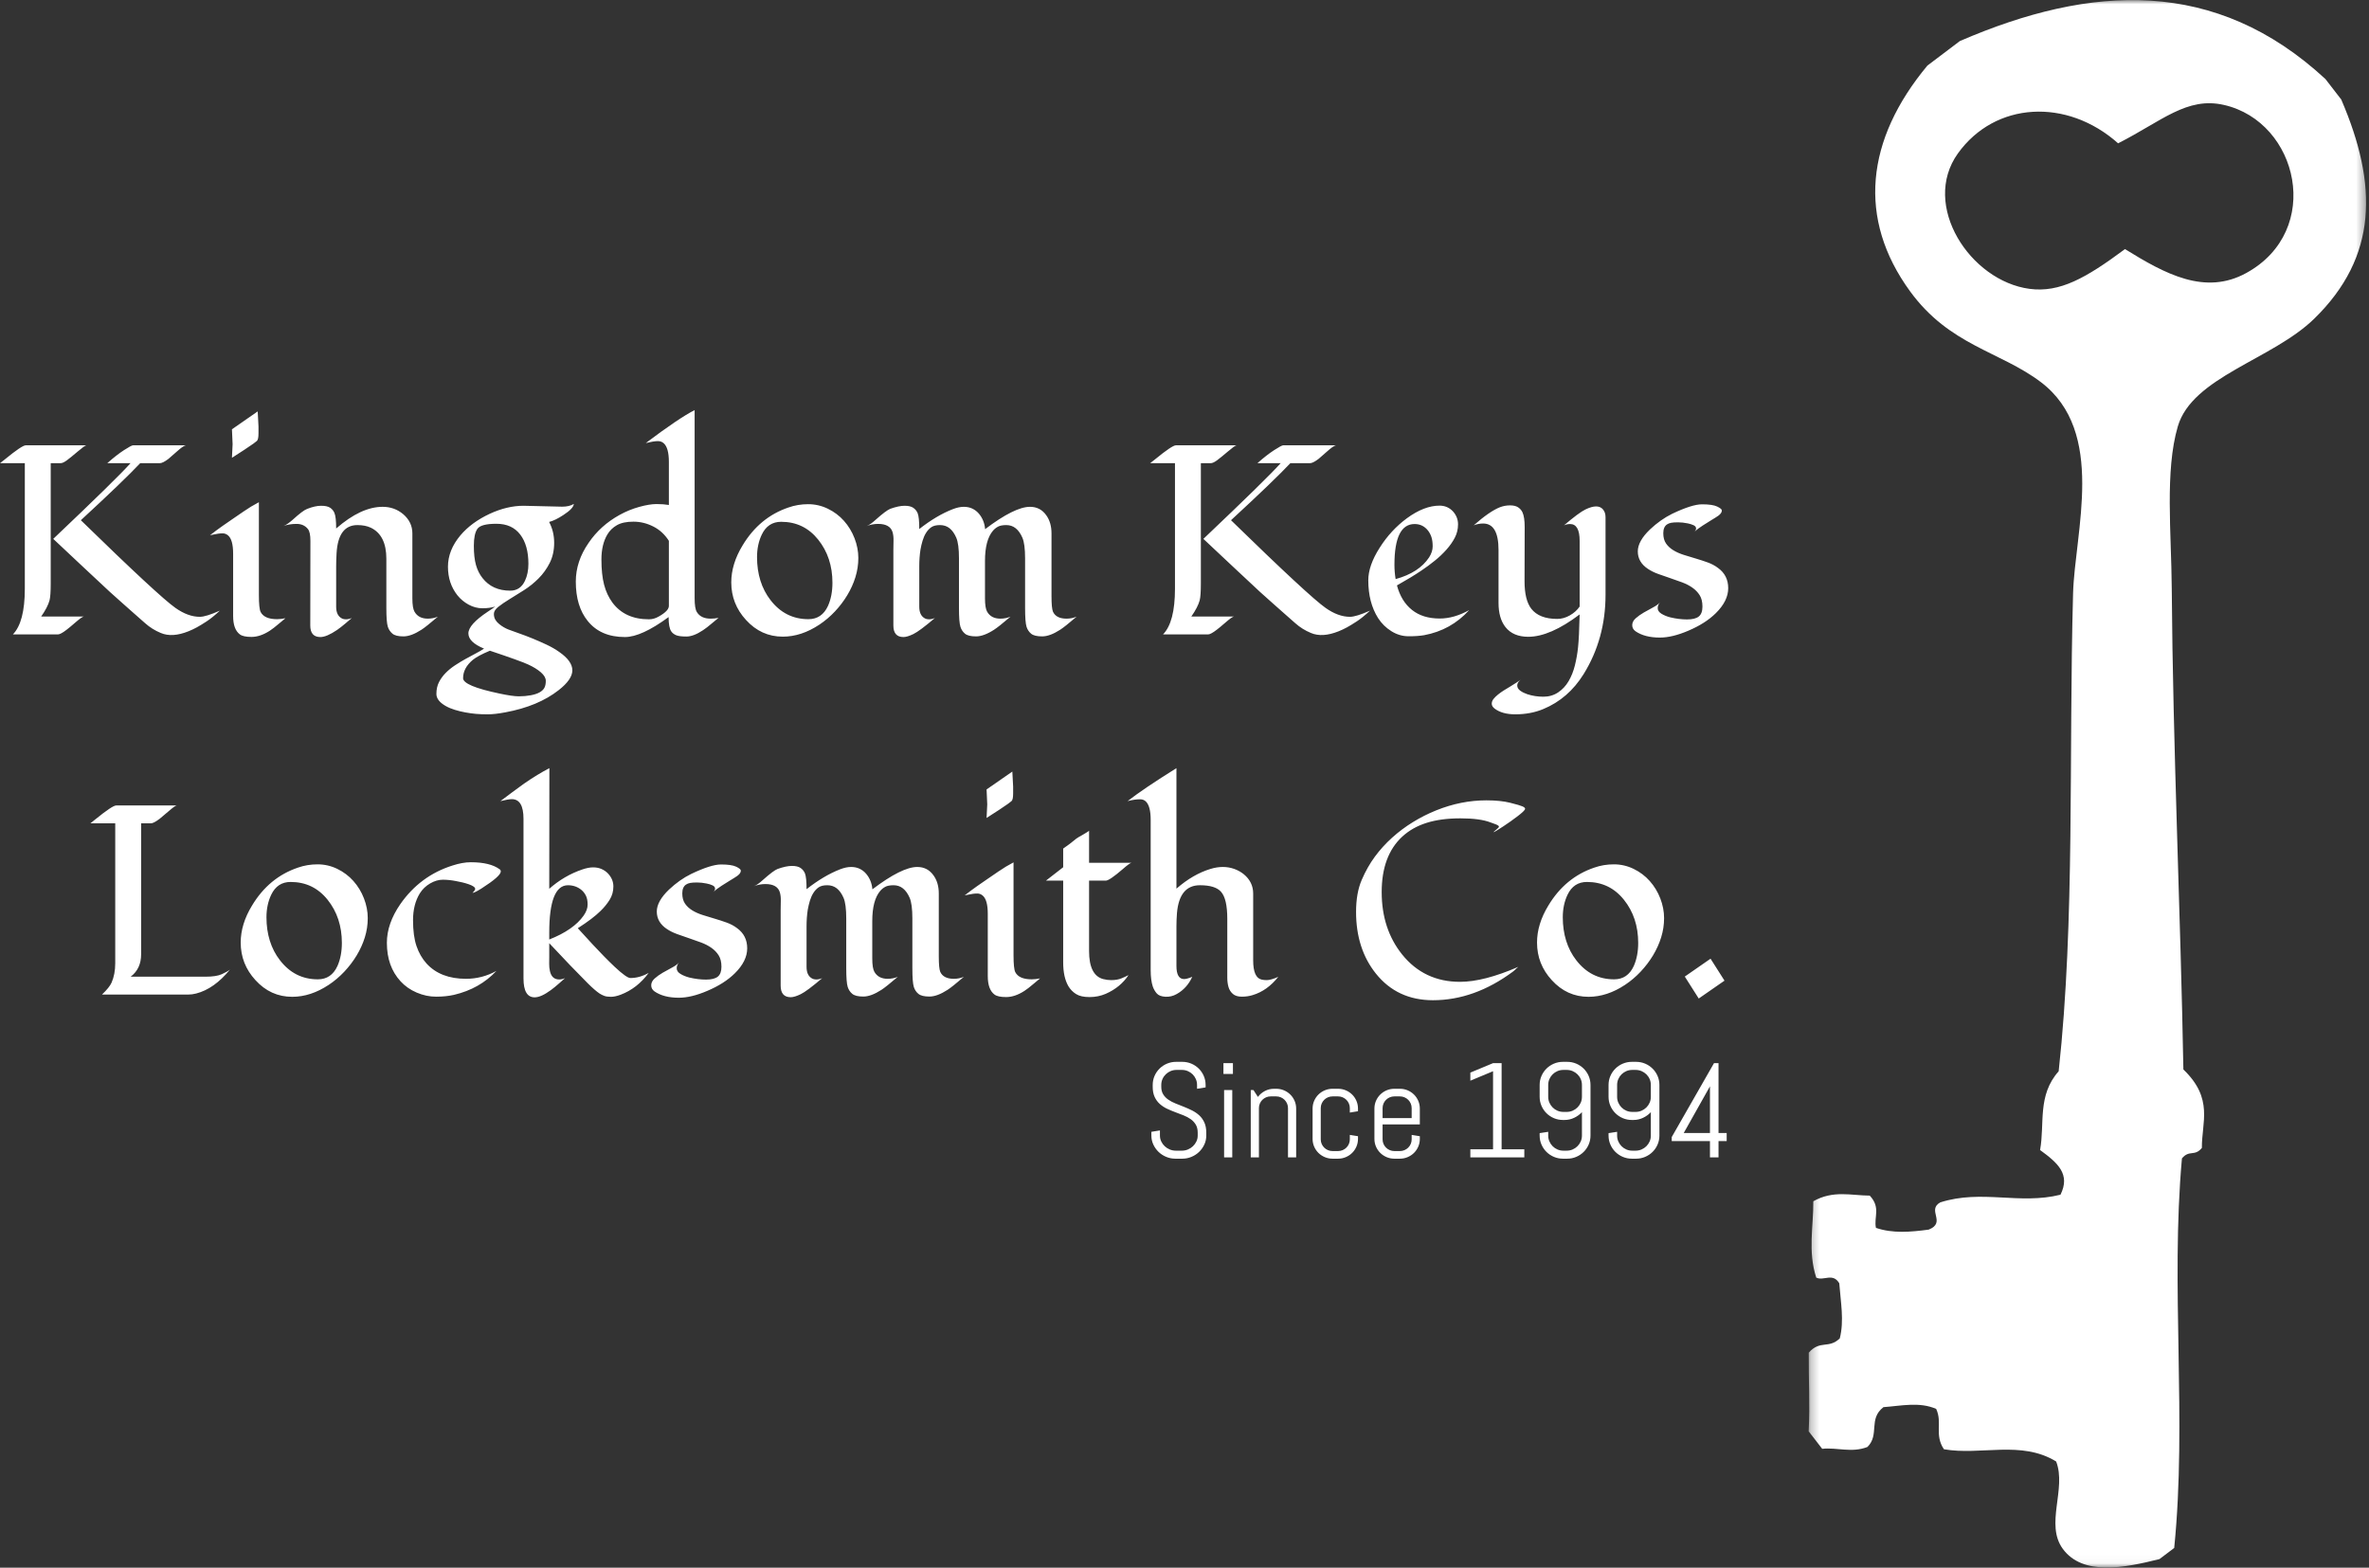 <?xml version="1.0" encoding="UTF-8"?> <svg xmlns="http://www.w3.org/2000/svg" width="278" height="184" viewBox="0 0 278 184" fill="none"><rect x="0" y="0" width="278" height="184" fill="#333333" stroke="none"/><mask id="mask0_12_285" style="mask-type:luminance" maskUnits="userSpaceOnUse" x="212" y="0" width="66" height="184"><path d="M212.247 0H277.66V183.97H212.247V0Z" fill="white"></path></mask><g mask="url(#mask0_12_285)"><mask id="mask1_12_285" style="mask-type:luminance" maskUnits="userSpaceOnUse" x="204" y="-8" width="81" height="199"><path d="M204.727 -7.321H284.652V190.798H204.727V-7.321Z" fill="white"></path></mask><g mask="url(#mask1_12_285)"><path d="M272.891 9.281L274.742 11.678C279.062 21.706 279.036 30.128 271.569 37.41C266.656 42.204 257.258 44.242 255.562 50.056C254.037 55.268 254.81 62.607 254.853 69.039C254.986 87.562 255.898 107.501 256.218 125.523C259.808 128.971 258.352 131.753 258.389 134.731C257.525 135.782 256.917 134.911 256.048 135.962C254.688 151.058 256.656 166.604 255.141 181.684L253.413 182.989C249.263 184.034 244.42 184.979 242.073 181.795C239.951 178.907 242.527 174.762 241.289 171.535C237.177 169.017 232.473 170.854 228.12 170.099C226.968 168.404 227.971 167 227.208 165.363C225.251 164.507 223.112 165.004 221.021 165.157C219.213 166.556 220.6 168.378 219.144 169.83C217.282 170.553 215.618 169.862 213.832 170.046L212.242 167.992C212.413 164.935 212.226 161.835 212.253 158.762C213.597 157.242 214.584 158.35 215.896 157.088C216.429 155.008 215.997 152.796 215.837 150.62C215.08 149.337 214.008 150.377 213.133 149.955C212.135 146.85 212.813 143.967 212.791 140.989C215.149 139.669 217.234 140.318 219.411 140.329C220.739 141.733 219.869 142.853 220.141 144.115C222.12 144.791 224.216 144.6 226.328 144.321C228.451 143.476 226.062 142.029 227.694 141.121C232.563 139.574 236.974 141.427 241.796 140.223C242.975 137.842 241.529 136.522 239.401 134.98C239.967 131.875 239.055 128.575 241.583 125.734C243.519 108.039 242.751 88.565 243.273 69.651C243.471 62.449 247.204 50.679 239.487 44.844C234.692 41.222 228.787 40.562 224.147 34.194C217.938 25.682 218.936 16.41 226.179 7.697L229.987 4.819C245.391 -1.845 260.005 -2.647 272.891 9.281ZM263.595 32.045C272.678 27.06 269.729 14.313 260.981 12.317C256.618 11.319 253.663 14.234 248.559 16.821C242.548 11.467 234.116 11.921 229.753 18.015C225.406 24.087 231.187 32.974 238.169 33.903C241.716 34.373 244.783 32.641 249.365 29.235C254.09 32.161 258.752 34.701 263.595 32.045Z" fill="white"></path></g></g><path d="M16.452 54.364C15.154 55.742 12.833 57.973 9.488 61.058C15.606 67.022 19.303 70.451 20.581 71.346C21.568 72.045 22.523 72.395 23.448 72.395C23.926 72.395 24.71 72.153 25.8 71.67C25.219 72.215 24.699 72.637 24.242 72.935C23.785 73.233 23.401 73.467 23.089 73.637C22.778 73.806 22.456 73.958 22.123 74.092C20.846 74.606 19.761 74.673 18.867 74.292C18.192 74.014 17.579 73.632 17.029 73.143C16.478 72.655 16.026 72.256 15.673 71.948C15.32 71.639 14.9 71.266 14.411 70.829C13.923 70.392 13.414 69.937 12.885 69.464C11.898 68.549 10.846 67.567 9.73 66.518C8.613 65.469 7.452 64.38 6.248 63.248C11.264 58.487 14.287 55.526 15.315 54.364H12.589C13.305 53.727 13.957 53.218 14.544 52.837C15.131 52.457 15.486 52.267 15.611 52.267H21.796C21.599 52.308 21.259 52.544 20.776 52.976C20.293 53.408 19.958 53.701 19.771 53.855C19.324 54.194 18.987 54.364 18.758 54.364H16.452ZM1.511 74.462C2.446 73.505 2.913 71.716 2.913 69.094V54.364H0L0.608 53.886C1.927 52.806 2.732 52.267 3.023 52.267H10.127C10.013 52.277 9.675 52.521 9.114 52.999C8.553 53.477 8.125 53.824 7.829 54.04C7.533 54.256 7.291 54.364 7.104 54.364H5.952V68.477C5.952 69.454 5.905 70.117 5.811 70.467C5.666 71.002 5.339 71.634 4.83 72.364H9.831C9.686 72.385 9.364 72.611 8.865 73.043C8.366 73.475 8.013 73.768 7.806 73.922C7.338 74.282 7.001 74.462 6.793 74.462H1.511ZM30.241 48.287L30.334 50.045V50.847C30.334 51.341 30.272 51.642 30.147 51.75C30.023 51.858 29.887 51.963 29.742 52.066C29.16 52.477 28.319 53.032 27.218 53.732C27.27 52.703 27.296 52.135 27.296 52.135C27.296 52.135 27.27 51.516 27.218 50.385L30.241 48.287ZM33.497 72.565C33.185 72.811 32.881 73.063 32.585 73.32C32.289 73.578 31.98 73.814 31.658 74.03C30.911 74.513 30.194 74.755 29.508 74.755C28.864 74.755 28.413 74.657 28.153 74.462C27.623 74.071 27.358 73.351 27.358 72.302V64.991C27.358 63.881 27.156 63.161 26.751 62.832C26.564 62.678 26.361 62.601 26.143 62.601C25.925 62.601 25.741 62.614 25.59 62.639C25.439 62.665 25.286 62.693 25.13 62.724C24.975 62.755 24.814 62.786 24.647 62.817C25.167 62.416 25.652 62.056 26.104 61.737C26.556 61.418 26.943 61.151 27.265 60.935C27.587 60.719 28.034 60.413 28.605 60.017C29.176 59.621 29.768 59.264 30.381 58.945V69.835C30.381 70.883 30.448 71.547 30.583 71.824C30.874 72.39 31.518 72.673 32.515 72.673C32.785 72.673 33.112 72.637 33.497 72.565ZM36.41 73.413L36.426 63.495C36.426 62.806 36.332 62.344 36.145 62.107C35.823 61.696 35.377 61.49 34.806 61.49C34.234 61.49 33.725 61.572 33.279 61.737C33.549 61.634 33.902 61.392 34.338 61.012C35.138 60.282 35.704 59.855 36.036 59.732C36.66 59.485 37.208 59.362 37.68 59.362C38.153 59.362 38.506 59.439 38.739 59.593C38.973 59.747 39.142 59.953 39.246 60.21C39.381 60.529 39.448 61.135 39.448 62.03C41.391 60.333 43.208 59.485 44.901 59.485C45.826 59.485 46.631 59.773 47.316 60.349C48.033 60.966 48.391 61.716 48.391 62.601V70.22C48.391 70.981 48.474 71.505 48.641 71.793C48.952 72.338 49.471 72.611 50.199 72.611C50.614 72.611 51.009 72.534 51.383 72.379C50.458 73.171 49.819 73.68 49.466 73.906C48.656 74.431 47.947 74.693 47.34 74.693C46.732 74.693 46.301 74.585 46.047 74.369C45.792 74.153 45.613 73.881 45.509 73.552C45.395 73.192 45.338 72.457 45.338 71.346V65.578C45.338 63.737 44.73 62.523 43.515 61.937C43.078 61.732 42.554 61.629 41.941 61.629C40.435 61.629 39.62 62.734 39.495 64.945C39.464 65.5 39.448 65.999 39.448 66.441V71.207C39.448 71.865 39.651 72.313 40.056 72.549C40.201 72.642 40.383 72.688 40.601 72.688C40.819 72.688 41.048 72.637 41.287 72.534C41.069 72.719 40.809 72.94 40.508 73.197C40.207 73.454 39.89 73.701 39.557 73.937C38.737 74.493 38.083 74.77 37.594 74.77C36.805 74.77 36.41 74.318 36.41 73.413ZM65.965 59.469C66.526 59.469 66.983 59.362 67.336 59.146C67.316 59.495 66.911 59.927 66.121 60.441C65.467 60.873 64.906 61.146 64.439 61.259C64.833 62.009 65.031 62.827 65.031 63.711C65.031 64.596 64.857 65.382 64.509 66.071C64.161 66.76 63.724 67.367 63.2 67.891C62.675 68.415 62.107 68.873 61.494 69.264C60.881 69.655 60.312 70.009 59.788 70.328C59.263 70.647 58.827 70.945 58.479 71.223C58.131 71.5 57.957 71.775 57.957 72.048C57.957 72.32 58.017 72.554 58.136 72.75C58.256 72.945 58.409 73.115 58.596 73.259C58.939 73.536 59.3 73.747 59.679 73.891C60.058 74.035 60.484 74.189 60.956 74.354C61.429 74.518 61.935 74.711 62.475 74.932C63.016 75.153 63.566 75.395 64.127 75.657C64.688 75.919 65.192 76.21 65.638 76.529C66.656 77.238 67.165 77.953 67.165 78.673C67.165 79.392 66.63 80.169 65.56 81.002C63.95 82.266 61.863 83.135 59.297 83.608C58.477 83.763 57.794 83.84 57.248 83.84C56.703 83.84 56.233 83.822 55.839 83.786C55.444 83.75 55.036 83.693 54.615 83.616C54.195 83.539 53.782 83.439 53.377 83.315C52.972 83.192 52.608 83.038 52.286 82.853C51.57 82.441 51.211 81.973 51.211 81.449C51.211 80.924 51.31 80.467 51.507 80.076C51.705 79.685 51.964 79.326 52.286 78.996C52.608 78.667 52.972 78.369 53.377 78.102C53.782 77.835 54.192 77.585 54.608 77.354C55.023 77.123 55.423 76.906 55.807 76.706C56.192 76.505 56.524 76.313 56.804 76.128C55.579 75.624 54.966 75.027 54.966 74.338C54.966 73.65 55.724 72.801 57.241 71.793C57.604 71.557 57.895 71.356 58.113 71.192C57.666 71.326 57.165 71.392 56.61 71.392C56.054 71.392 55.517 71.251 54.997 70.968C54.478 70.686 54.036 70.318 53.673 69.865C52.935 68.93 52.567 67.814 52.567 66.518C52.567 65.223 53.055 63.994 54.031 62.832C54.893 61.814 56.041 60.971 57.474 60.302C58.835 59.675 60.154 59.362 61.432 59.362L65.965 59.469ZM55.605 64.05C55.605 64.966 55.688 65.719 55.854 66.31C56.02 66.901 56.28 67.418 56.633 67.86C57.402 68.837 58.482 69.326 59.874 69.326C60.663 69.326 61.239 68.94 61.603 68.169C61.873 67.603 62.008 66.94 62.008 66.179C62.008 64.719 61.686 63.57 61.042 62.732C60.398 61.894 59.469 61.475 58.253 61.475C57.038 61.475 56.293 61.675 56.018 62.076C55.742 62.477 55.605 63.135 55.605 64.05ZM63.886 80.724C63.995 80.518 64.049 80.248 64.049 79.914C64.049 79.58 63.857 79.246 63.473 78.912C63.088 78.578 62.587 78.269 61.969 77.986C61.351 77.703 59.858 77.166 57.49 76.374C56.534 76.775 55.87 77.13 55.496 77.439C54.727 78.076 54.343 78.796 54.343 79.598C54.343 80.205 55.771 80.806 58.627 81.403C59.635 81.619 60.388 81.727 60.886 81.727C61.385 81.727 61.852 81.685 62.288 81.603C62.725 81.521 63.073 81.405 63.332 81.256C63.592 81.107 63.776 80.93 63.886 80.724ZM75.017 59.493C75.817 59.272 76.492 59.161 77.043 59.161C77.593 59.161 78.076 59.197 78.492 59.269V54.21C78.492 53.11 78.289 52.38 77.884 52.02C77.697 51.855 77.469 51.773 77.198 51.773C76.876 51.773 76.404 51.85 75.781 52.004C78.388 50.04 80.299 48.75 81.514 48.133V70.189C81.514 71.022 81.603 71.572 81.779 71.84C82.091 72.354 82.631 72.611 83.399 72.611C83.711 72.611 84.017 72.58 84.319 72.518C84.017 72.755 83.719 73.002 83.423 73.259C83.127 73.516 82.818 73.752 82.496 73.968C81.758 74.462 81.109 74.709 80.548 74.709C79.987 74.709 79.585 74.657 79.341 74.554C79.097 74.451 78.907 74.302 78.772 74.107C78.564 73.809 78.46 73.248 78.46 72.426C76.331 73.989 74.623 74.77 73.335 74.77C71.434 74.77 69.98 74.143 68.972 72.888C68.037 71.737 67.57 70.195 67.57 68.261C67.57 66.678 68.069 65.166 69.066 63.727C69.99 62.359 71.211 61.259 72.727 60.426C73.454 60.025 74.218 59.714 75.017 59.493ZM78.492 63.48C78.024 62.739 77.417 62.179 76.669 61.799C75.921 61.418 75.142 61.228 74.332 61.228C73.522 61.228 72.878 61.364 72.4 61.637C71.922 61.909 71.548 62.272 71.278 62.724C70.811 63.505 70.577 64.485 70.577 65.662C70.577 66.84 70.681 67.827 70.889 68.624C71.096 69.421 71.424 70.123 71.87 70.729C72.847 72.035 74.275 72.688 76.155 72.688C76.56 72.688 76.96 72.57 77.354 72.333C78.113 71.901 78.492 71.495 78.492 71.115V63.48ZM100.28 63.179C100.576 63.945 100.724 64.714 100.724 65.485C100.724 66.256 100.61 67.009 100.381 67.745C100.153 68.48 99.834 69.187 99.423 69.865C99.013 70.544 98.53 71.179 97.974 71.77C97.419 72.362 96.808 72.878 96.144 73.32C94.731 74.256 93.303 74.724 91.859 74.724C90.166 74.724 88.728 74.071 87.544 72.765C86.391 71.511 85.814 70.04 85.814 68.354C85.814 66.914 86.256 65.469 87.138 64.02C88.458 61.819 90.254 60.333 92.529 59.562C93.256 59.305 94.025 59.176 94.835 59.176C95.645 59.176 96.416 59.354 97.149 59.709C97.881 60.063 98.512 60.539 99.042 61.135C99.571 61.732 99.984 62.413 100.28 63.179ZM91.672 61.243C90.634 61.243 89.875 61.742 89.398 62.739C89.024 63.521 88.837 64.405 88.837 65.392C88.837 66.38 88.969 67.297 89.234 68.146C89.499 68.994 89.891 69.752 90.41 70.421C91.563 71.922 93.049 72.673 94.866 72.673C95.926 72.673 96.694 72.148 97.172 71.099C97.515 70.318 97.686 69.418 97.686 68.4C97.686 66.415 97.128 64.727 96.011 63.333C94.895 61.94 93.448 61.243 91.672 61.243ZM115.603 62.107C117.909 60.359 119.664 59.485 120.869 59.485C121.679 59.485 122.318 59.819 122.785 60.487C123.19 61.053 123.393 61.758 123.393 62.601V69.973C123.393 70.909 123.45 71.516 123.564 71.793C123.814 72.338 124.343 72.611 125.154 72.611C125.569 72.611 125.964 72.534 126.338 72.379C125.413 73.171 124.774 73.68 124.421 73.906C123.611 74.431 122.902 74.693 122.295 74.693C121.687 74.693 121.256 74.588 121.001 74.377C120.747 74.166 120.568 73.896 120.464 73.567C120.35 73.207 120.293 72.467 120.293 71.346V65.531C120.293 64.4 120.186 63.59 119.973 63.102C119.76 62.614 119.498 62.246 119.186 61.999C118.875 61.752 118.509 61.629 118.088 61.629C117.667 61.629 117.343 61.691 117.114 61.814C116.886 61.937 116.688 62.097 116.522 62.292C115.899 63.022 115.587 64.205 115.587 65.84V70.22C115.587 70.981 115.671 71.505 115.837 71.793C116.148 72.338 116.668 72.611 117.395 72.611C117.81 72.611 118.205 72.534 118.579 72.379C117.654 73.171 117.016 73.68 116.662 73.906C115.852 74.431 115.143 74.693 114.536 74.693C113.928 74.693 113.497 74.588 113.243 74.377C112.988 74.166 112.809 73.896 112.705 73.567C112.591 73.207 112.534 72.467 112.534 71.346V65.531C112.534 64.4 112.427 63.59 112.214 63.102C112.001 62.614 111.739 62.246 111.428 61.999C111.116 61.752 110.742 61.629 110.306 61.629C109.87 61.629 109.532 61.711 109.293 61.876C109.054 62.04 108.849 62.259 108.678 62.531C108.506 62.804 108.369 63.112 108.265 63.457C108.161 63.801 108.078 64.153 108.016 64.513C107.922 65.13 107.875 65.773 107.875 66.441V71.207C107.875 71.865 108.078 72.313 108.483 72.549C108.628 72.642 108.81 72.688 109.028 72.688C109.246 72.688 109.475 72.637 109.714 72.534C108.519 73.552 107.678 74.179 107.19 74.415C106.702 74.652 106.312 74.77 106.021 74.77C105.232 74.77 104.837 74.318 104.837 73.413V64.529C104.837 64.169 104.843 63.809 104.853 63.449C104.863 63.089 104.827 62.76 104.744 62.462C104.546 61.814 103.98 61.49 103.046 61.49C102.599 61.49 102.152 61.572 101.706 61.737C101.976 61.644 102.324 61.403 102.75 61.012C103.581 60.272 104.157 59.84 104.479 59.716C105.144 59.48 105.702 59.362 106.154 59.362C106.606 59.362 106.948 59.444 107.182 59.608C107.416 59.773 107.585 59.984 107.688 60.241C107.813 60.559 107.875 61.176 107.875 62.092C109.226 61.032 110.534 60.256 111.802 59.763C112.279 59.578 112.71 59.485 113.095 59.485C113.479 59.485 113.819 59.557 114.115 59.701C114.411 59.845 114.663 60.04 114.871 60.287C115.297 60.791 115.541 61.398 115.603 62.107ZM151.421 54.364C150.123 55.742 147.802 57.973 144.457 61.058C150.575 67.022 154.272 70.451 155.55 71.346C156.537 72.045 157.492 72.395 158.417 72.395C158.894 72.395 159.679 72.153 160.769 71.67C160.188 72.215 159.668 72.637 159.211 72.935C158.754 73.233 158.37 73.467 158.058 73.637C157.747 73.806 157.425 73.958 157.092 74.092C155.815 74.606 154.729 74.673 153.836 74.292C153.161 74.014 152.548 73.632 151.998 73.143C151.447 72.655 150.995 72.256 150.642 71.948C150.289 71.639 149.868 71.266 149.38 70.829C148.892 70.392 148.383 69.937 147.853 69.464C146.867 68.549 145.815 67.567 144.699 66.518C143.582 65.469 142.421 64.38 141.216 63.248C146.233 58.487 149.256 55.526 150.284 54.364H147.557C148.274 53.727 148.926 53.218 149.513 52.837C150.1 52.457 150.455 52.267 150.58 52.267H156.765C156.568 52.308 156.228 52.544 155.745 52.976C155.262 53.408 154.927 53.701 154.74 53.855C154.293 54.194 153.956 54.364 153.727 54.364H151.421ZM136.48 74.462C137.415 73.505 137.882 71.716 137.882 69.094V54.364H134.969L135.577 53.886C136.896 52.806 137.701 52.267 137.991 52.267H145.096C144.982 52.277 144.644 52.521 144.083 52.999C143.522 53.477 143.094 53.824 142.798 54.04C142.502 54.256 142.26 54.364 142.073 54.364H140.92V68.477C140.92 69.454 140.874 70.117 140.78 70.467C140.635 71.002 140.308 71.634 139.799 72.364H144.8C144.654 72.385 144.332 72.611 143.834 73.043C143.335 73.475 142.982 73.768 142.774 73.922C142.307 74.282 141.969 74.462 141.762 74.462H136.48ZM172.407 71.608C170.984 73.182 169.219 74.164 167.11 74.554C166.622 74.637 166.02 74.678 165.303 74.678C164.586 74.678 163.911 74.48 163.278 74.084C162.644 73.688 162.125 73.177 161.72 72.549C160.951 71.336 160.567 69.855 160.567 68.107C160.567 66.955 161.013 65.68 161.907 64.282C162.779 62.904 163.844 61.752 165.1 60.827C166.451 59.84 167.728 59.346 168.933 59.346C169.556 59.346 170.081 59.572 170.507 60.025C170.901 60.467 171.099 60.971 171.099 61.536C171.099 62.102 170.974 62.624 170.725 63.102C170.476 63.58 170.151 64.045 169.751 64.498C169.351 64.95 168.894 65.385 168.38 65.801C167.866 66.218 167.339 66.606 166.799 66.966C166.04 67.48 165.085 68.061 163.932 68.709C164.264 69.953 164.851 70.912 165.693 71.585C166.534 72.259 167.619 72.596 168.949 72.596C170.07 72.596 171.223 72.266 172.407 71.608ZM167.702 65.423C167.983 64.981 168.123 64.549 168.123 64.128C168.123 63.706 168.076 63.349 167.983 63.056C167.889 62.763 167.754 62.503 167.578 62.277C167.173 61.763 166.648 61.505 166.004 61.505C164.425 61.505 163.636 63.099 163.636 66.287C163.636 66.853 163.683 67.413 163.776 67.968C165.604 67.464 166.913 66.616 167.702 65.423ZM185.37 63.48C185.37 62.164 184.996 61.505 184.248 61.505C183.999 61.505 183.76 61.557 183.532 61.66C184.705 60.662 185.541 60.043 186.04 59.801C186.538 59.559 186.959 59.439 187.302 59.439C187.645 59.439 187.915 59.557 188.112 59.794C188.309 60.03 188.408 60.333 188.408 60.703V69.804C188.408 73.248 187.551 76.354 185.837 79.12C184.643 81.043 183.064 82.41 181.101 83.223C180.114 83.634 179.019 83.84 177.814 83.84C176.785 83.84 175.975 83.613 175.383 83.161C175.165 82.986 175.056 82.799 175.056 82.598C175.056 82.397 175.124 82.212 175.259 82.043C175.394 81.873 175.565 81.703 175.773 81.534C175.98 81.364 176.214 81.197 176.474 81.032C176.733 80.868 176.988 80.714 177.237 80.57C177.86 80.189 178.26 79.927 178.437 79.783C178.177 79.989 178.047 80.212 178.047 80.454C178.047 80.696 178.167 80.901 178.406 81.071C178.645 81.241 178.92 81.377 179.231 81.48C179.834 81.675 180.46 81.773 181.109 81.773C181.758 81.773 182.334 81.606 182.838 81.272C183.342 80.937 183.755 80.495 184.077 79.945C184.399 79.395 184.645 78.773 184.817 78.079C184.988 77.385 185.11 76.683 185.183 75.973C185.266 75.212 185.328 73.927 185.37 72.117C183.054 73.865 181.044 74.739 179.341 74.739C178.156 74.739 177.263 74.359 176.661 73.598C176.121 72.909 175.851 71.963 175.851 70.76V64.559C175.851 62.482 175.248 61.444 174.043 61.444C173.659 61.444 173.29 61.516 172.937 61.66C174.184 60.559 175.212 59.85 176.022 59.531C176.406 59.387 176.798 59.315 177.198 59.315C177.598 59.315 177.912 59.39 178.141 59.539C178.369 59.688 178.541 59.881 178.655 60.117C178.832 60.498 178.92 61.074 178.92 61.845L178.904 68.23C178.904 69.691 179.169 70.765 179.699 71.454C180.322 72.246 181.335 72.642 182.737 72.642C183.246 72.642 183.742 72.503 184.225 72.225C184.708 71.948 185.09 71.603 185.37 71.192V63.48ZM198.738 62.493C198.935 62.349 199.034 62.194 199.034 62.03C199.034 61.865 198.935 61.737 198.738 61.644C198.54 61.552 198.312 61.48 198.052 61.428C197.647 61.346 197.27 61.305 196.922 61.305C196.575 61.305 196.304 61.323 196.112 61.359C195.92 61.395 195.757 61.459 195.622 61.552C195.331 61.747 195.185 62.092 195.185 62.585C195.185 63.079 195.294 63.482 195.512 63.796C195.731 64.11 196.019 64.374 196.377 64.59C196.736 64.806 197.143 64.986 197.6 65.13C198.057 65.274 198.522 65.415 198.995 65.554C199.467 65.693 199.932 65.845 200.389 66.009C200.846 66.174 201.251 66.39 201.604 66.657C202.404 67.233 202.804 68.025 202.804 69.032C202.804 70.03 202.321 71.007 201.355 71.963C200.534 72.775 199.454 73.464 198.114 74.03C196.868 74.565 195.757 74.832 194.78 74.832C193.596 74.832 192.646 74.585 191.929 74.092C191.669 73.906 191.54 73.668 191.54 73.374C191.54 73.081 191.675 72.814 191.945 72.572C192.215 72.331 192.532 72.105 192.895 71.894C193.259 71.683 193.622 71.482 193.986 71.292C194.349 71.102 194.624 70.899 194.811 70.683C194.624 70.888 194.531 71.12 194.531 71.377C194.531 71.634 194.676 71.853 194.967 72.032C195.258 72.212 195.601 72.354 195.995 72.457C196.681 72.621 197.341 72.703 197.974 72.703C198.608 72.703 199.067 72.588 199.353 72.356C199.639 72.125 199.781 71.737 199.781 71.192C199.781 70.647 199.672 70.202 199.454 69.858C199.236 69.513 198.95 69.218 198.597 68.971C198.244 68.724 197.839 68.516 197.382 68.346C196.925 68.177 196.46 68.012 195.988 67.853C195.515 67.693 195.05 67.531 194.593 67.367C194.136 67.202 193.731 67.002 193.378 66.765C192.589 66.241 192.194 65.557 192.194 64.714C192.194 63.912 192.672 63.053 193.627 62.138C194.458 61.356 195.326 60.745 196.229 60.302C197.777 59.562 198.945 59.192 199.735 59.192C200.555 59.192 201.147 59.279 201.511 59.454C201.874 59.629 202.056 59.781 202.056 59.909C202.056 60.038 202.015 60.153 201.931 60.256C201.848 60.359 201.747 60.454 201.628 60.541C201.508 60.629 201.386 60.709 201.261 60.781C201.137 60.853 200.96 60.961 200.732 61.105C200.503 61.248 200.197 61.441 199.813 61.683C199.428 61.925 199.07 62.194 198.738 62.493ZM16.561 111.998C16.561 113.139 16.151 114.019 15.331 114.635H24.118C24.959 114.635 25.595 114.538 26.026 114.342C26.457 114.147 26.777 113.967 26.984 113.803C25.748 115.314 24.424 116.25 23.012 116.61C22.7 116.692 22.383 116.733 22.061 116.733H11.965C12.547 116.178 12.921 115.715 13.087 115.345C13.378 114.687 13.523 113.921 13.523 113.047V96.635H10.61L11.202 96.157C12.531 95.078 13.342 94.538 13.632 94.538H20.737C20.623 94.538 20.311 94.759 19.802 95.201C19.293 95.643 18.94 95.941 18.743 96.096C18.265 96.456 17.922 96.635 17.714 96.635H16.561V111.998ZM42.712 105.45C43.008 106.216 43.156 106.985 43.156 107.756C43.156 108.528 43.042 109.281 42.814 110.016C42.585 110.751 42.266 111.458 41.855 112.137C41.445 112.815 40.962 113.45 40.407 114.042C39.851 114.633 39.241 115.15 38.576 115.592C37.163 116.528 35.735 116.995 34.291 116.995C32.598 116.995 31.16 116.342 29.976 115.037C28.823 113.782 28.246 112.312 28.246 110.625C28.246 109.186 28.688 107.741 29.571 106.291C30.89 104.091 32.687 102.605 34.961 101.833C35.688 101.576 36.457 101.448 37.267 101.448C38.077 101.448 38.849 101.625 39.581 101.98C40.313 102.335 40.944 102.81 41.474 103.407C42.004 104.003 42.416 104.684 42.712 105.45ZM34.105 103.515C33.066 103.515 32.308 104.013 31.83 105.011C31.456 105.792 31.269 106.677 31.269 107.664C31.269 108.651 31.401 109.569 31.666 110.417C31.931 111.265 32.323 112.024 32.843 112.692C33.995 114.193 35.481 114.944 37.298 114.944C38.358 114.944 39.126 114.42 39.604 113.371C39.947 112.589 40.118 111.689 40.118 110.671C40.118 108.687 39.56 106.998 38.444 105.605C37.327 104.211 35.881 103.515 34.105 103.515ZM55.449 104.795C55.657 104.589 55.761 104.435 55.761 104.332C55.761 104.229 55.69 104.132 55.55 104.039C55.41 103.947 55.228 103.862 55.005 103.785C54.782 103.707 54.535 103.636 54.265 103.569C53.995 103.502 53.735 103.448 53.486 103.407C52.956 103.304 52.447 103.252 51.959 103.252C51.471 103.252 50.975 103.399 50.471 103.692C49.967 103.985 49.565 104.373 49.264 104.857C48.734 105.72 48.469 106.767 48.469 107.995C48.469 109.224 48.604 110.237 48.874 111.034C49.144 111.831 49.539 112.517 50.058 113.093C51.149 114.286 52.691 114.882 54.685 114.882C55.942 114.882 57.132 114.574 58.253 113.957C56.945 115.355 55.288 116.291 53.283 116.764C52.65 116.908 51.949 116.98 51.18 116.98C50.411 116.98 49.653 116.821 48.905 116.502C48.157 116.183 47.524 115.741 47.005 115.175C45.935 114.013 45.4 112.507 45.4 110.656C45.4 109.155 45.924 107.643 46.974 106.121C48.521 103.9 50.562 102.389 53.096 101.587C53.886 101.33 54.602 101.201 55.246 101.201C56.763 101.201 57.895 101.479 58.643 102.034C58.726 102.096 58.767 102.178 58.767 102.281C58.767 102.651 58.009 103.319 56.493 104.286C55.953 104.625 55.605 104.795 55.449 104.795ZM61.432 96.111C61.432 94.569 60.975 93.797 60.061 93.797C59.791 93.797 59.344 93.875 58.721 94.029C59.147 93.71 59.596 93.373 60.068 93.019C60.541 92.664 61.021 92.312 61.51 91.962C62.569 91.232 63.556 90.63 64.47 90.157L64.454 104.317C65.618 103.288 66.911 102.533 68.334 102.049C68.811 101.885 69.232 101.803 69.596 101.803C69.959 101.803 70.284 101.864 70.569 101.988C70.855 102.111 71.102 102.276 71.309 102.481C71.756 102.944 71.979 103.463 71.979 104.039C71.979 104.615 71.834 105.137 71.543 105.605C71.252 106.073 70.894 106.512 70.468 106.923C69.866 107.52 68.978 108.193 67.804 108.944C67.949 109.098 68.18 109.35 68.497 109.7C68.814 110.049 69.172 110.44 69.572 110.872C69.972 111.304 70.398 111.751 70.85 112.214C71.302 112.677 71.73 113.098 72.135 113.479C73.07 114.353 73.683 114.79 73.974 114.79C74.701 114.79 75.417 114.589 76.124 114.188C75.23 115.402 74.135 116.255 72.836 116.749C72.4 116.913 72.018 116.995 71.691 116.995C71.364 116.995 71.104 116.959 70.912 116.887C70.72 116.815 70.535 116.723 70.359 116.61C70.016 116.384 69.554 115.983 68.972 115.407C67.757 114.193 66.251 112.625 64.454 110.702V112.291C64.454 112.528 64.452 112.797 64.446 113.101C64.441 113.404 64.47 113.695 64.532 113.972C64.677 114.63 65.041 114.959 65.623 114.959C65.841 114.959 66.069 114.908 66.308 114.805C66.09 114.99 65.838 115.211 65.552 115.468C65.267 115.725 64.963 115.972 64.641 116.209C63.873 116.774 63.239 117.057 62.74 117.057C61.868 117.057 61.432 116.317 61.432 114.836V96.111ZM66.651 103.9C65.186 103.9 64.454 105.756 64.454 109.468V110.27C66.355 109.52 67.7 108.584 68.489 107.463C68.801 107.021 68.957 106.592 68.957 106.175C68.957 105.759 68.894 105.42 68.77 105.157C68.645 104.895 68.479 104.671 68.271 104.486C67.814 104.096 67.274 103.9 66.651 103.9ZM83.618 104.764C83.815 104.62 83.913 104.466 83.913 104.301C83.913 104.137 83.815 104.008 83.618 103.916C83.42 103.823 83.192 103.751 82.932 103.7C82.527 103.618 82.15 103.576 81.802 103.576C81.454 103.576 81.184 103.594 80.992 103.63C80.8 103.666 80.636 103.731 80.501 103.823C80.211 104.019 80.065 104.363 80.065 104.857C80.065 105.35 80.174 105.754 80.392 106.067C80.611 106.381 80.899 106.646 81.257 106.862C81.615 107.078 82.023 107.258 82.48 107.402C82.937 107.546 83.402 107.687 83.874 107.826C84.347 107.965 84.812 108.116 85.269 108.281C85.726 108.445 86.131 108.661 86.484 108.929C87.284 109.504 87.684 110.296 87.684 111.304C87.684 112.301 87.201 113.278 86.235 114.234C85.414 115.047 84.334 115.736 82.994 116.301C81.748 116.836 80.636 117.103 79.66 117.103C78.476 117.103 77.526 116.857 76.809 116.363C76.549 116.178 76.419 115.939 76.419 115.646C76.419 115.353 76.555 115.085 76.825 114.844C77.095 114.602 77.412 114.376 77.775 114.165C78.138 113.954 78.502 113.754 78.866 113.563C79.229 113.373 79.504 113.17 79.691 112.954C79.504 113.16 79.411 113.391 79.411 113.648C79.411 113.905 79.556 114.124 79.847 114.304C80.138 114.484 80.481 114.625 80.875 114.728C81.561 114.893 82.221 114.975 82.854 114.975C83.488 114.975 83.947 114.859 84.233 114.628C84.519 114.396 84.661 114.008 84.661 113.463C84.661 112.918 84.552 112.474 84.334 112.129C84.116 111.785 83.83 111.489 83.477 111.242C83.124 110.995 82.719 110.787 82.262 110.617C81.805 110.448 81.34 110.283 80.868 110.124C80.395 109.965 79.93 109.803 79.473 109.638C79.016 109.474 78.611 109.273 78.258 109.037C77.469 108.512 77.074 107.828 77.074 106.985C77.074 106.183 77.552 105.324 78.507 104.409C79.338 103.628 80.206 103.016 81.109 102.574C82.657 101.833 83.825 101.463 84.615 101.463C85.435 101.463 86.027 101.551 86.391 101.725C86.754 101.9 86.936 102.052 86.936 102.18C86.936 102.309 86.894 102.425 86.811 102.528C86.728 102.63 86.627 102.725 86.507 102.813C86.388 102.9 86.266 102.98 86.141 103.052C86.017 103.124 85.84 103.232 85.612 103.376C85.383 103.52 85.077 103.713 84.692 103.954C84.308 104.196 83.95 104.466 83.618 104.764ZM102.376 104.378C104.682 102.63 106.437 101.756 107.642 101.756C108.452 101.756 109.091 102.091 109.558 102.759C109.963 103.324 110.166 104.029 110.166 104.872V112.245C110.166 113.18 110.223 113.787 110.337 114.065C110.586 114.61 111.116 114.882 111.926 114.882C112.342 114.882 112.736 114.805 113.11 114.651C112.186 115.443 111.547 115.952 111.194 116.178C110.384 116.702 109.675 116.965 109.067 116.965C108.46 116.965 108.029 116.859 107.774 116.648C107.52 116.438 107.34 116.168 107.237 115.839C107.122 115.479 107.065 114.738 107.065 113.617V107.803C107.065 106.671 106.959 105.862 106.746 105.373C106.533 104.885 106.271 104.517 105.959 104.27C105.647 104.024 105.281 103.9 104.861 103.9C104.44 103.9 104.115 103.962 103.887 104.085C103.658 104.209 103.461 104.368 103.295 104.564C102.672 105.294 102.36 106.476 102.36 108.111V112.492C102.36 113.252 102.443 113.777 102.609 114.065C102.921 114.61 103.44 114.882 104.167 114.882C104.583 114.882 104.978 114.805 105.351 114.651C104.427 115.443 103.788 115.952 103.435 116.178C102.625 116.702 101.916 116.965 101.308 116.965C100.701 116.965 100.27 116.859 100.015 116.648C99.761 116.438 99.582 116.168 99.478 115.839C99.364 115.479 99.306 114.738 99.306 113.617V107.803C99.306 106.671 99.2 105.862 98.987 105.373C98.774 104.885 98.512 104.517 98.2 104.27C97.889 104.024 97.515 103.9 97.079 103.9C96.642 103.9 96.305 103.983 96.066 104.147C95.827 104.312 95.622 104.53 95.45 104.803C95.279 105.075 95.141 105.384 95.037 105.728C94.934 106.073 94.851 106.425 94.788 106.785C94.695 107.402 94.648 108.044 94.648 108.713V113.479C94.648 114.137 94.851 114.584 95.256 114.821C95.401 114.913 95.583 114.959 95.801 114.959C96.019 114.959 96.248 114.908 96.487 114.805C95.292 115.823 94.451 116.45 93.963 116.687C93.474 116.923 93.085 117.042 92.794 117.042C92.005 117.042 91.61 116.589 91.61 115.684V106.8C91.61 106.44 91.615 106.08 91.626 105.72C91.636 105.36 91.6 105.031 91.516 104.733C91.319 104.085 90.753 103.761 89.818 103.761C89.372 103.761 88.925 103.844 88.478 104.008C88.748 103.916 89.096 103.674 89.522 103.283C90.353 102.543 90.93 102.111 91.252 101.988C91.916 101.751 92.475 101.633 92.927 101.633C93.378 101.633 93.721 101.715 93.955 101.88C94.188 102.044 94.357 102.255 94.461 102.512C94.586 102.831 94.648 103.448 94.648 104.363C95.998 103.304 97.307 102.528 98.574 102.034C99.052 101.849 99.483 101.756 99.867 101.756C100.252 101.756 100.592 101.828 100.888 101.972C101.184 102.116 101.436 102.312 101.643 102.558C102.069 103.062 102.313 103.669 102.376 104.378ZM118.797 90.558L118.89 92.317V93.119C118.89 93.612 118.828 93.913 118.703 94.021C118.579 94.129 118.444 94.234 118.298 94.337C117.717 94.749 116.875 95.304 115.774 96.003C115.826 94.975 115.852 94.407 115.852 94.407C115.852 94.407 115.826 93.787 115.774 92.656L118.797 90.558ZM122.053 114.836C121.742 115.083 121.438 115.335 121.142 115.592C120.846 115.849 120.537 116.085 120.215 116.301C119.467 116.785 118.75 117.026 118.065 117.026C117.421 117.026 116.969 116.929 116.709 116.733C116.18 116.342 115.915 115.623 115.915 114.574V107.263C115.915 106.152 115.712 105.432 115.307 105.103C115.12 104.949 114.918 104.872 114.699 104.872C114.481 104.872 114.297 104.885 114.146 104.911C113.996 104.936 113.843 104.965 113.687 104.995C113.531 105.026 113.37 105.057 113.204 105.088C113.723 104.687 114.209 104.327 114.66 104.008C115.112 103.689 115.499 103.422 115.821 103.206C116.143 102.99 116.59 102.684 117.161 102.288C117.732 101.893 118.324 101.535 118.937 101.216V112.106C118.937 113.155 119.005 113.818 119.14 114.096C119.431 114.661 120.074 114.944 121.072 114.944C121.342 114.944 121.669 114.908 122.053 114.836ZM122.739 103.36L124.764 101.787V99.597C125.325 99.206 125.725 98.908 125.964 98.702C126.203 98.497 126.405 98.348 126.571 98.255C126.737 98.162 126.909 98.065 127.085 97.962C127.532 97.705 127.771 97.551 127.802 97.499V101.263H132.788C132.653 101.273 132.31 101.52 131.759 102.003C130.71 102.908 130.046 103.36 129.765 103.36H127.802V111.628C127.802 113.52 128.353 114.615 129.454 114.913C129.786 114.995 130.098 115.037 130.388 115.037C130.866 115.037 131.271 114.967 131.604 114.828C131.936 114.689 132.211 114.563 132.429 114.45C131.796 115.407 130.908 116.137 129.765 116.641C129.173 116.898 128.537 117.026 127.857 117.026C127.176 117.026 126.649 116.908 126.275 116.671C125.901 116.435 125.6 116.126 125.372 115.746C124.967 115.047 124.764 114.121 124.764 112.97V103.36H122.739ZM138.054 113.371C138.054 114.399 138.355 114.913 138.957 114.913C139.165 114.913 139.482 114.826 139.908 114.651C139.503 115.545 138.895 116.219 138.085 116.671C137.669 116.908 137.228 117.013 136.761 116.988C136.293 116.962 135.958 116.836 135.756 116.61C135.553 116.384 135.395 116.111 135.28 115.792C135.114 115.288 135.031 114.641 135.031 113.849V96.234C135.031 95.144 134.839 94.42 134.455 94.06C134.278 93.895 134.055 93.813 133.785 93.813C133.338 93.813 132.85 93.885 132.32 94.029C133.587 93.042 135.499 91.751 138.054 90.157V104.301C139.352 103.17 140.682 102.399 142.042 101.988C142.541 101.833 143.024 101.756 143.491 101.756C143.959 101.756 144.403 101.831 144.823 101.98C145.244 102.129 145.62 102.337 145.953 102.605C146.69 103.211 147.059 103.967 147.059 104.872V112.723C147.059 114.08 147.391 114.831 148.056 114.975C148.243 115.016 148.44 115.037 148.648 115.037C148.97 115.037 149.422 114.908 150.004 114.651C149.141 115.741 148.139 116.456 146.997 116.795C146.602 116.918 146.179 116.98 145.727 116.98C145.275 116.98 144.924 116.872 144.675 116.656C144.426 116.44 144.255 116.168 144.161 115.839C144.068 115.51 144.021 115.15 144.021 114.759V107.849C144.021 106.276 143.777 105.216 143.289 104.671C142.842 104.157 142.016 103.9 140.811 103.9C139.201 103.9 138.303 104.99 138.116 107.17C138.074 107.725 138.054 108.24 138.054 108.713V113.371ZM178.663 94.646C178.865 94.738 178.967 94.828 178.967 94.916C178.967 95.003 178.884 95.124 178.717 95.278C178.551 95.432 178.343 95.605 178.094 95.795C177.845 95.985 177.57 96.188 177.268 96.404C176.967 96.62 176.682 96.816 176.411 96.99C175.768 97.412 175.383 97.643 175.259 97.684C175.269 97.643 175.347 97.566 175.492 97.453C175.762 97.237 175.897 97.101 175.897 97.044C175.897 96.988 175.874 96.941 175.827 96.905C175.781 96.87 175.729 96.839 175.671 96.813C175.614 96.787 175.56 96.764 175.508 96.743C175.456 96.723 175.259 96.651 174.916 96.528C174.095 96.209 172.916 96.049 171.379 96.049C169.842 96.049 168.515 96.227 167.399 96.582C166.282 96.936 165.334 97.474 164.555 98.193C162.945 99.684 162.14 101.854 162.14 104.702C162.14 107.592 162.94 110.034 164.54 112.029C166.264 114.168 168.528 115.237 171.332 115.237C173.192 115.237 175.472 114.651 178.172 113.479C178.089 113.551 178.011 113.617 177.938 113.679C177.834 113.792 177.705 113.911 177.549 114.034C174.526 116.276 171.395 117.396 168.154 117.396C165.36 117.396 163.127 116.353 161.455 114.265C159.907 112.322 159.133 109.911 159.133 107.031C159.133 105.551 159.354 104.299 159.796 103.276C160.237 102.252 160.754 101.34 161.346 100.538C161.938 99.736 162.61 98.995 163.363 98.317C164.116 97.638 164.932 97.029 165.809 96.489C166.687 95.949 167.598 95.489 168.544 95.109C170.486 94.327 172.444 93.936 174.417 93.936C175.529 93.936 176.463 94.031 177.222 94.222C177.98 94.412 178.46 94.553 178.663 94.646ZM194.835 105.45C195.131 106.216 195.279 106.985 195.279 107.756C195.279 108.528 195.165 109.281 194.936 110.016C194.708 110.751 194.388 111.458 193.978 112.137C193.568 112.815 193.085 113.45 192.529 114.042C191.973 114.633 191.363 115.15 190.698 115.592C189.286 116.528 187.858 116.995 186.414 116.995C184.721 116.995 183.282 116.342 182.098 115.037C180.945 113.782 180.369 112.312 180.369 110.625C180.369 109.186 180.81 107.741 181.693 106.291C183.012 104.091 184.809 102.605 187.084 101.833C187.811 101.576 188.579 101.448 189.39 101.448C190.2 101.448 190.971 101.625 191.703 101.98C192.435 102.335 193.066 102.81 193.596 103.407C194.126 104.003 194.539 104.684 194.835 105.45ZM186.227 103.515C185.188 103.515 184.43 104.013 183.952 105.011C183.578 105.792 183.391 106.677 183.391 107.664C183.391 108.651 183.524 109.569 183.789 110.417C184.053 111.265 184.446 112.024 184.965 112.692C186.118 114.193 187.603 114.944 189.421 114.944C190.48 114.944 191.249 114.42 191.727 113.371C192.069 112.589 192.241 111.689 192.241 110.671C192.241 108.687 191.682 106.998 190.566 105.605C189.449 104.211 188.003 103.515 186.227 103.515ZM202.368 115.098L199.345 117.196L197.709 114.62L200.732 112.522L202.368 115.098Z" fill="white"></path><path d="M141.555 133.28C141.555 133.655 141.479 134.007 141.326 134.336C141.172 134.665 140.967 134.953 140.71 135.2C140.453 135.447 140.154 135.641 139.814 135.782C139.474 135.924 139.114 135.995 138.735 135.995H137.933C137.554 135.995 137.194 135.924 136.854 135.782C136.514 135.641 136.215 135.447 135.958 135.2C135.701 134.953 135.496 134.665 135.343 134.336C135.19 134.007 135.113 133.655 135.113 133.28V132.84L136.118 132.678V133.28C136.118 133.527 136.169 133.757 136.27 133.97C136.371 134.183 136.507 134.371 136.679 134.533C136.85 134.695 137.049 134.822 137.275 134.915C137.501 135.007 137.738 135.054 137.988 135.054H138.689C138.938 135.054 139.174 135.007 139.397 134.915C139.621 134.822 139.818 134.695 139.99 134.533C140.161 134.371 140.297 134.183 140.398 133.97C140.5 133.757 140.55 133.527 140.55 133.28V132.948C140.55 132.568 140.475 132.252 140.324 132C140.174 131.748 139.974 131.533 139.725 131.356C139.475 131.178 139.194 131.028 138.879 130.905C138.565 130.781 138.242 130.658 137.91 130.534C137.577 130.411 137.254 130.275 136.94 130.126C136.626 129.977 136.344 129.79 136.095 129.567C135.845 129.343 135.645 129.069 135.495 128.745C135.344 128.421 135.269 128.023 135.269 127.55V127.342C135.269 126.966 135.34 126.614 135.483 126.285C135.626 125.956 135.822 125.668 136.071 125.421C136.32 125.175 136.613 124.98 136.948 124.839C137.283 124.698 137.64 124.627 138.019 124.627H138.735C139.114 124.627 139.47 124.698 139.803 124.839C140.135 124.98 140.426 125.175 140.675 125.421C140.924 125.668 141.12 125.956 141.263 126.285C141.406 126.614 141.477 126.966 141.477 127.342V127.627L140.473 127.789V127.342C140.473 127.095 140.426 126.865 140.332 126.651C140.239 126.438 140.112 126.252 139.951 126.092C139.79 125.933 139.601 125.807 139.386 125.714C139.17 125.622 138.938 125.576 138.689 125.576H138.065C137.816 125.576 137.584 125.622 137.368 125.714C137.153 125.807 136.963 125.933 136.8 126.092C136.636 126.252 136.507 126.438 136.414 126.651C136.32 126.865 136.274 127.095 136.274 127.342V127.55C136.274 127.905 136.349 128.203 136.5 128.444C136.65 128.686 136.85 128.893 137.099 129.065C137.349 129.237 137.63 129.387 137.945 129.513C138.259 129.639 138.582 129.767 138.915 129.898C139.247 130.029 139.57 130.173 139.884 130.33C140.199 130.487 140.48 130.68 140.73 130.908C140.979 131.137 141.179 131.416 141.329 131.745C141.48 132.074 141.555 132.475 141.555 132.948V133.28ZM143.569 126.046V124.781H144.683V126.046H143.569ZM143.647 135.84V127.943H144.605V135.84H143.647ZM151.145 135.84V130.056C151.145 129.866 151.108 129.687 151.036 129.52C150.963 129.353 150.864 129.208 150.74 129.085C150.615 128.961 150.468 128.863 150.3 128.791C150.131 128.719 149.95 128.683 149.758 128.683H149.119C148.927 128.683 148.747 128.719 148.578 128.791C148.409 128.863 148.262 128.961 148.138 129.085C148.013 129.208 147.915 129.353 147.842 129.52C147.769 129.687 147.733 129.866 147.733 130.056V135.84H146.775V127.943H147.094L147.616 128.745C147.834 128.452 148.108 128.219 148.438 128.047C148.768 127.875 149.127 127.789 149.517 127.789H149.758C150.08 127.789 150.384 127.849 150.67 127.97C150.955 128.091 151.204 128.257 151.417 128.468C151.63 128.678 151.798 128.925 151.92 129.208C152.042 129.491 152.103 129.791 152.103 130.11V135.84H151.145ZM159.359 133.673C159.359 133.992 159.298 134.293 159.176 134.576C159.054 134.858 158.887 135.105 158.674 135.316C158.461 135.527 158.212 135.692 157.926 135.813C157.64 135.934 157.336 135.995 157.014 135.995H156.376C156.054 135.995 155.75 135.934 155.464 135.813C155.179 135.692 154.929 135.527 154.716 135.316C154.504 135.105 154.336 134.858 154.214 134.576C154.092 134.293 154.031 133.992 154.031 133.673V130.11C154.031 129.791 154.092 129.491 154.214 129.208C154.336 128.925 154.504 128.678 154.716 128.468C154.929 128.257 155.179 128.091 155.464 127.97C155.75 127.849 156.054 127.789 156.376 127.789H157.014C157.336 127.789 157.64 127.849 157.926 127.97C158.212 128.091 158.461 128.257 158.674 128.468C158.887 128.678 159.054 128.925 159.176 129.208C159.298 129.491 159.359 129.791 159.359 130.11V130.426L158.401 130.581V130.056C158.401 129.866 158.365 129.687 158.292 129.52C158.219 129.353 158.121 129.208 157.996 129.085C157.871 128.961 157.725 128.863 157.556 128.791C157.387 128.719 157.207 128.683 157.014 128.683H156.376C156.184 128.683 156.003 128.719 155.834 128.791C155.666 128.863 155.519 128.961 155.394 129.085C155.27 129.208 155.171 129.353 155.098 129.52C155.025 129.687 154.989 129.866 154.989 130.056V133.727C154.989 133.917 155.025 134.096 155.098 134.263C155.171 134.43 155.27 134.576 155.394 134.699C155.519 134.822 155.666 134.92 155.834 134.992C156.003 135.064 156.184 135.1 156.376 135.1H157.014C157.207 135.1 157.387 135.064 157.556 134.992C157.725 134.92 157.871 134.822 157.996 134.699C158.121 134.576 158.219 134.43 158.292 134.263C158.365 134.096 158.401 133.917 158.401 133.727V133.203L159.359 133.357V133.673ZM166.616 133.673C166.616 133.992 166.555 134.293 166.433 134.576C166.311 134.858 166.143 135.105 165.93 135.316C165.717 135.527 165.468 135.692 165.182 135.813C164.897 135.934 164.593 135.995 164.271 135.995H163.632C163.31 135.995 163.006 135.934 162.721 135.813C162.435 135.692 162.186 135.527 161.973 135.316C161.76 135.105 161.592 134.858 161.47 134.576C161.348 134.293 161.287 133.992 161.287 133.673V130.11C161.287 129.791 161.348 129.491 161.47 129.208C161.592 128.925 161.76 128.678 161.973 128.468C162.186 128.257 162.435 128.091 162.721 127.97C163.006 127.849 163.31 127.789 163.632 127.789H164.271C164.593 127.789 164.897 127.849 165.182 127.97C165.468 128.091 165.717 128.257 165.93 128.468C166.143 128.678 166.311 128.925 166.433 129.208C166.555 129.491 166.616 129.791 166.616 130.11V131.969H162.245V133.727C162.245 133.917 162.282 134.096 162.355 134.263C162.427 134.43 162.526 134.576 162.651 134.699C162.775 134.822 162.922 134.92 163.091 134.992C163.259 135.064 163.44 135.1 163.632 135.1H164.271C164.463 135.1 164.643 135.064 164.812 134.992C164.981 134.92 165.128 134.822 165.252 134.699C165.377 134.576 165.476 134.43 165.548 134.263C165.621 134.096 165.657 133.917 165.657 133.727V133.203L166.616 133.357V133.673ZM165.657 130.056C165.657 129.866 165.621 129.687 165.548 129.52C165.476 129.353 165.377 129.208 165.252 129.085C165.128 128.961 164.981 128.863 164.812 128.791C164.643 128.719 164.463 128.683 164.271 128.683H163.632C163.44 128.683 163.259 128.719 163.091 128.791C162.922 128.863 162.775 128.961 162.651 129.085C162.526 129.208 162.427 129.353 162.355 129.52C162.282 129.687 162.245 129.866 162.245 130.056V131.228H165.657V130.056ZM172.544 135.84V134.892H175.208V125.73L172.544 126.84V125.892L175.208 124.781H176.213V134.892H178.877V135.84H172.544ZM186.644 133.28C186.644 133.655 186.572 134.007 186.429 134.336C186.287 134.665 186.091 134.953 185.841 135.2C185.592 135.447 185.301 135.641 184.969 135.782C184.636 135.924 184.281 135.995 183.902 135.995H183.419C183.039 135.995 182.684 135.924 182.351 135.782C182.019 135.641 181.728 135.447 181.479 135.2C181.23 134.953 181.034 134.665 180.891 134.336C180.748 134.007 180.676 133.655 180.676 133.28V132.995L181.681 132.84V133.28C181.681 133.527 181.728 133.757 181.822 133.97C181.915 134.183 182.042 134.371 182.203 134.533C182.364 134.695 182.553 134.822 182.768 134.915C182.984 135.007 183.216 135.054 183.465 135.054H183.847C184.096 135.054 184.329 135.007 184.544 134.915C184.76 134.822 184.949 134.695 185.113 134.533C185.276 134.371 185.405 134.183 185.498 133.97C185.592 133.757 185.639 133.527 185.639 133.28V130.534C185.379 130.812 185.073 131.034 184.719 131.201C184.366 131.369 183.987 131.452 183.582 131.452H183.419C183.039 131.452 182.684 131.381 182.351 131.24C182.019 131.099 181.728 130.905 181.479 130.658C181.23 130.411 181.034 130.122 180.891 129.79C180.748 129.459 180.676 129.105 180.676 128.73V127.342C180.676 126.966 180.748 126.614 180.891 126.285C181.034 125.956 181.23 125.668 181.479 125.421C181.728 125.175 182.019 124.98 182.351 124.839C182.684 124.698 183.039 124.627 183.419 124.627H183.902C184.281 124.627 184.636 124.698 184.969 124.839C185.301 124.98 185.592 125.175 185.841 125.421C186.091 125.668 186.287 125.956 186.429 126.285C186.572 126.614 186.644 126.966 186.644 127.342V133.28ZM185.639 127.342C185.639 127.095 185.592 126.865 185.498 126.651C185.405 126.438 185.276 126.252 185.113 126.092C184.949 125.933 184.76 125.807 184.544 125.714C184.329 125.622 184.096 125.576 183.847 125.576H183.465C183.216 125.576 182.984 125.622 182.768 125.714C182.553 125.807 182.364 125.933 182.203 126.092C182.042 126.252 181.915 126.438 181.822 126.651C181.728 126.865 181.681 127.095 181.681 127.342V128.73C181.681 128.977 181.728 129.207 181.822 129.42C181.915 129.633 182.042 129.821 182.203 129.983C182.364 130.145 182.553 130.272 182.768 130.365C182.984 130.457 183.216 130.504 183.465 130.504H183.847C184.096 130.504 184.329 130.457 184.544 130.365C184.76 130.272 184.949 130.145 185.113 129.983C185.276 129.821 185.405 129.633 185.498 129.42C185.592 129.207 185.639 128.977 185.639 128.73V127.342ZM194.73 133.28C194.73 133.655 194.658 134.007 194.515 134.336C194.373 134.665 194.177 134.953 193.927 135.2C193.678 135.447 193.387 135.641 193.055 135.782C192.722 135.924 192.367 135.995 191.988 135.995H191.505C191.125 135.995 190.77 135.924 190.437 135.782C190.105 135.641 189.814 135.447 189.565 135.2C189.316 134.953 189.12 134.665 188.977 134.336C188.834 134.007 188.762 133.655 188.762 133.28V132.995L189.767 132.84V133.28C189.767 133.527 189.814 133.757 189.908 133.97C190.001 134.183 190.128 134.371 190.289 134.533C190.45 134.695 190.639 134.822 190.854 134.915C191.07 135.007 191.302 135.054 191.551 135.054H191.933C192.182 135.054 192.415 135.007 192.63 134.915C192.846 134.822 193.035 134.695 193.199 134.533C193.362 134.371 193.491 134.183 193.584 133.97C193.678 133.757 193.725 133.527 193.725 133.28V130.534C193.465 130.812 193.159 131.034 192.805 131.201C192.452 131.369 192.073 131.452 191.668 131.452H191.505C191.125 131.452 190.77 131.381 190.437 131.24C190.105 131.099 189.814 130.905 189.565 130.658C189.316 130.411 189.12 130.122 188.977 129.79C188.834 129.459 188.762 129.105 188.762 128.73V127.342C188.762 126.966 188.834 126.614 188.977 126.285C189.12 125.956 189.316 125.668 189.565 125.421C189.814 125.175 190.105 124.98 190.437 124.839C190.77 124.698 191.125 124.627 191.505 124.627H191.988C192.367 124.627 192.722 124.698 193.055 124.839C193.387 124.98 193.678 125.175 193.927 125.421C194.177 125.668 194.373 125.956 194.515 126.285C194.658 126.614 194.73 126.966 194.73 127.342V133.28ZM193.725 127.342C193.725 127.095 193.678 126.865 193.584 126.651C193.491 126.438 193.362 126.252 193.199 126.092C193.035 125.933 192.846 125.807 192.63 125.714C192.415 125.622 192.182 125.576 191.933 125.576H191.551C191.302 125.576 191.07 125.622 190.854 125.714C190.639 125.807 190.45 125.933 190.289 126.092C190.128 126.252 190.001 126.438 189.908 126.651C189.814 126.865 189.767 127.095 189.767 127.342V128.73C189.767 128.977 189.814 129.207 189.908 129.42C190.001 129.633 190.128 129.821 190.289 129.983C190.45 130.145 190.639 130.272 190.854 130.365C191.07 130.457 191.302 130.504 191.551 130.504H191.933C192.182 130.504 192.415 130.457 192.63 130.365C192.846 130.272 193.035 130.145 193.199 129.983C193.362 129.821 193.491 129.633 193.584 129.42C193.678 129.207 193.725 128.977 193.725 128.73V127.342ZM201.667 133.928V135.84H200.662V133.928H196.175V133.457L201.137 124.781H201.667V132.979H202.625V133.928H201.667ZM200.662 127.504L197.585 132.979H200.662V127.504Z" fill="white"></path></svg> 